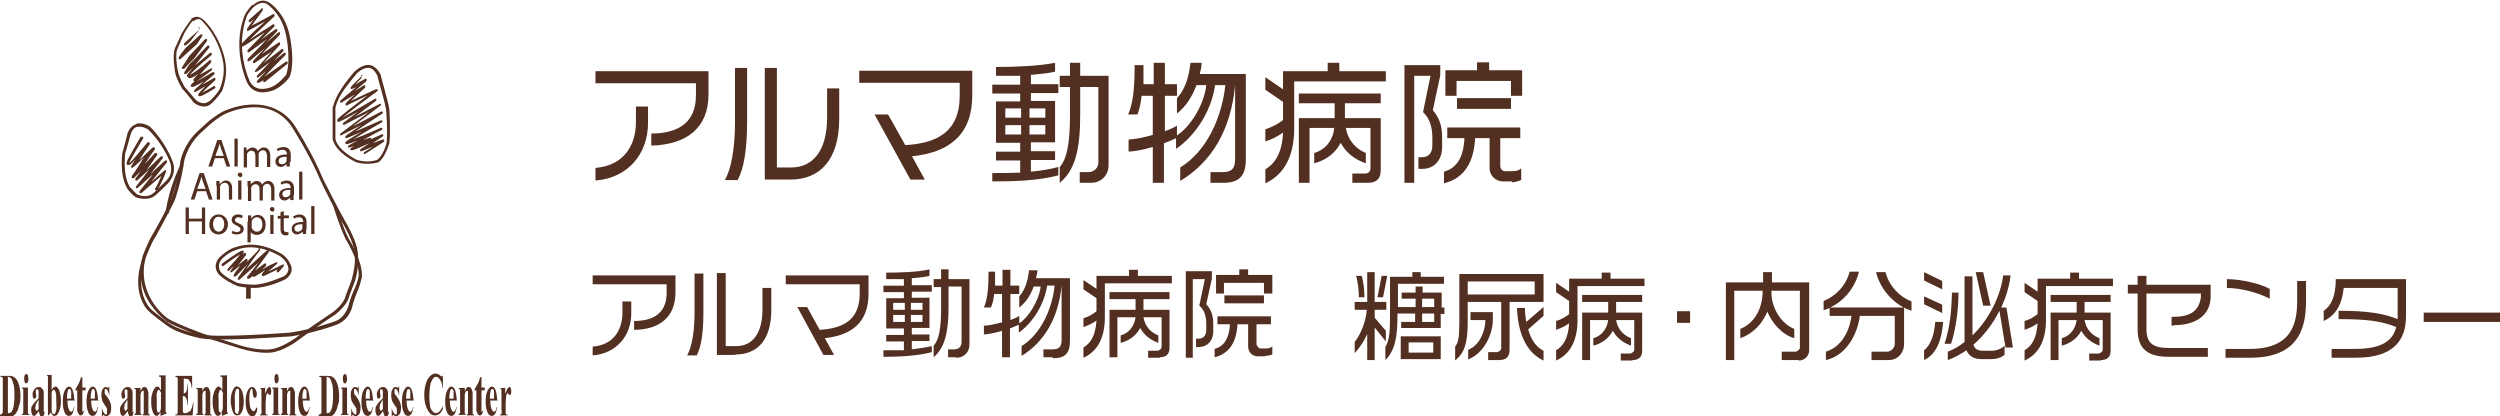 <?xml version="1.0" encoding="UTF-8"?>
<svg id="_レイヤー_2" data-name="レイヤー_2" xmlns="http://www.w3.org/2000/svg" xmlns:xlink="http://www.w3.org/1999/xlink" viewBox="0 0 53.74 8.95">
  <defs>
    <style>
      .cls-1 {
        fill: none;
      }

      .cls-2 {
        fill: #522f20;
      }
    </style>
    <symbol id="logo_mark" viewBox="0 0 11 8.95">
      <g>
        <g>
          <path class="cls-2" d="M0,8.93v-.02h.01s.02,0,.03-.01c0,0,.01-.02.02-.03,0,0,0-.04,0-.08v-.57s0-.07,0-.08c0-.01,0-.02-.01-.03,0,0-.02-.01-.03-.01h-.01v-.02h.19c.05,0,.09.01.12.04.04.03.07.09.09.16.02.07.03.15.03.24,0,.06,0,.12-.02.17s-.02.09-.04.13c-.02.03-.03.06-.05.08-.02.02-.04.04-.07.05-.01,0-.03,0-.06,0h-.19ZM.17,8.11v.68s0,.06,0,.07c0,0,0,.01,0,.02,0,0,.01,0,.02,0,.04,0,.06-.02.08-.07.03-.07.04-.17.04-.31,0-.11,0-.2-.03-.27-.01-.05-.03-.09-.05-.11-.02-.01-.04-.02-.08-.02Z"/>
          <path class="cls-2" d="M.6,8.33v.47s0,.07,0,.08.01.02.03.02v.02h-.16v-.02s.02,0,.03-.02c0,0,0-.04,0-.08v-.35s0-.07,0-.08-.01-.02-.03-.02v-.02h.13ZM.56,8.04s.03,0,.04.03c0,.02.01.04.01.07s0,.05-.01.07-.02.03-.04.03-.02,0-.03-.03-.01-.04-.01-.07,0-.05.01-.07.02-.03.03-.03Z"/>
          <path class="cls-2" d="M.83,8.84c-.04.06-.07.1-.1.1-.02,0-.03-.01-.04-.03-.01-.02-.02-.05-.02-.08,0-.05,0-.09.03-.12.02-.04.06-.08.13-.15v-.06s0-.07,0-.09,0-.02-.01-.03-.01-.01-.02-.01c-.01,0-.03,0-.03.02,0,0,0,.02,0,.03,0,0,0,.02,0,.03,0,.02.01.04.01.05,0,.02,0,.04-.01.05s-.02.02-.03.02-.02,0-.03-.02c0-.02-.01-.04-.01-.06,0-.03,0-.06.02-.09s.03-.05.05-.06c.02-.02.04-.02.07-.02.03,0,.05.01.07.04.02.02.03.05.03.08,0,.02,0,.06,0,.12v.23s0,.04,0,.05c0,0,0,.01,0,.02,0,0,0,0,0,0,0,0,.01,0,.02-.02v.02s-.01.05-.02.07-.02.02-.04.02c-.02,0-.03,0-.04-.02,0-.02-.02-.04-.02-.07ZM.83,8.79v-.2s-.04.06-.06.1c0,.02-.01.05-.01.07,0,.02,0,.04.01.05,0,.01.01.02.02.02.01,0,.02-.01.04-.04Z"/>
          <path class="cls-2" d="M1.11,8.06v.33c.02-.05.05-.08.08-.08.02,0,.04.01.06.04.02.02.03.06.04.1.01.04.02.1.02.15,0,.06,0,.12-.02.18-.01.05-.03.09-.05.12-.02.03-.05.04-.07.04-.02,0-.03,0-.04-.02-.01-.01-.02-.03-.04-.05l-.05.06h-.01v-.76s0-.06,0-.06c0-.01,0-.02,0-.03,0,0-.01,0-.02,0v-.02h.12ZM1.11,8.45v.27c0,.05,0,.09,0,.1,0,.03,0,.05.02.06,0,.02.02.02.03.02.01,0,.02,0,.03-.02s.01-.04.02-.07,0-.1,0-.2,0-.15-.02-.19c0-.02-.02-.04-.03-.04-.02,0-.04.02-.05.06Z"/>
          <path class="cls-2" d="M1.61,8.61h-.16c0,.08.01.14.03.19.02.04.03.05.05.05.01,0,.02,0,.03-.02.01-.01.02-.04.03-.08h.01c-.02.08-.03.13-.05.15-.02.03-.04.04-.07.04-.04,0-.08-.03-.1-.1-.02-.05-.03-.12-.03-.2,0-.1.01-.18.04-.24.03-.06.06-.09.09-.09.03,0,.06.02.08.07.02.05.03.12.04.22ZM1.53,8.57c0-.07,0-.12,0-.14,0-.03,0-.04-.02-.06,0,0-.01-.01-.02-.01-.01,0-.02.01-.03.03-.01.04-.02.09-.02.16v.02h.09Z"/>
          <path class="cls-2" d="M1.77,8.11v.22h.07v.06h-.07v.37s0,.06,0,.07c0,0,0,.02,0,.02,0,0,0,0,.01,0,.01,0,.03-.02.04-.06h0c-.02.1-.05.14-.08.14-.02,0-.04-.01-.05-.03-.01-.02-.02-.04-.03-.07,0-.01,0-.05,0-.12v-.32h-.04v-.02s.05-.08.07-.12c.02-.04.04-.09.05-.14h.01Z"/>
          <path class="cls-2" d="M2.12,8.61h-.16c0,.08.01.14.03.19.02.04.03.05.05.05.01,0,.02,0,.03-.02.01-.01.02-.04.03-.08h.01c-.02.08-.03.13-.05.15-.02.03-.04.04-.07.04-.04,0-.08-.03-.1-.1-.02-.05-.03-.12-.03-.2,0-.1.01-.18.04-.24.03-.06.06-.09.09-.09.03,0,.06.02.08.07.02.05.03.12.04.22ZM2.04,8.57c0-.07,0-.12,0-.14,0-.03,0-.04-.02-.06,0,0-.01-.01-.02-.01-.01,0-.02.01-.03.03-.01.04-.02.09-.02.16v.02h.09Z"/>
          <path class="cls-2" d="M2.35,8.31v.2s0,0,0,0c-.01-.06-.03-.1-.04-.12-.01-.02-.03-.03-.04-.03,0,0-.02,0-.02.02,0,.01,0,.03,0,.04,0,.01,0,.02,0,.03,0,.02.03.05.06.09s.05.08.06.11c.01.03.02.06.02.1,0,.03,0,.07-.01.1,0,.03-.02.06-.04.07s-.03.03-.05.03c-.01,0-.03,0-.06-.03,0,0-.01,0-.01,0,0,0-.01.01-.02.03h-.01v-.21s0,0,0,0c0,.06.02.1.04.13.02.03.03.04.05.04.01,0,.02,0,.02-.02s0-.03,0-.05c0-.02,0-.04,0-.05,0-.02-.02-.04-.04-.07-.03-.04-.05-.08-.06-.1-.01-.04-.02-.07-.02-.12,0-.05,0-.09.02-.12.02-.04.04-.06.07-.06.02,0,.03,0,.05.02,0,0,.01,0,.01,0s0,0,0,0,0-.01.01-.03h.01Z"/>
          <path class="cls-2" d="M2.74,8.84c-.04.06-.07.1-.1.1-.02,0-.03-.01-.04-.03-.01-.02-.02-.05-.02-.08,0-.05,0-.09.03-.12.02-.04.06-.08.13-.15v-.06s0-.07,0-.09,0-.02-.01-.03-.01-.01-.02-.01c-.01,0-.03,0-.03.02,0,0,0,.02,0,.03,0,0,0,.02,0,.03,0,.02.01.04.01.05,0,.02,0,.04-.01.05s-.02.02-.03.02-.02,0-.03-.02c0-.02-.01-.04-.01-.06,0-.03,0-.06.02-.09s.03-.05.05-.06c.02-.02.04-.02.07-.02.03,0,.05.01.07.04.02.02.03.05.03.08,0,.02,0,.06,0,.12v.23s0,.04,0,.05c0,0,0,.01,0,.02,0,0,0,0,0,0,0,0,.01,0,.02-.02v.02s-.01.05-.02.07-.02.02-.04.02c-.02,0-.03,0-.04-.02,0-.02-.02-.04-.02-.07ZM2.74,8.79v-.2s-.04.06-.06.1c0,.02-.01.05-.01.07,0,.02,0,.04.01.05,0,.01.01.02.02.02.01,0,.02-.01.04-.04Z"/>
          <path class="cls-2" d="M3.02,8.33v.08s.03-.06.04-.07c.01-.02.03-.02.05-.02.02,0,.04.01.05.03s.02.05.03.08c0,.02,0,.07,0,.14v.23s0,.07,0,.09c0,.01.01.02.03.02v.02h-.15v-.02s.02-.01.02-.03c0-.01,0-.04,0-.08v-.27s0-.08,0-.09,0-.02,0-.03,0-.01-.02-.01c-.02,0-.04.03-.05.08v.32s0,.07,0,.08c0,.01.01.02.02.02v.02h-.15v-.02s.02-.01.03-.02c0,0,0-.04,0-.08v-.34s0-.07,0-.08c0-.01-.01-.02-.03-.02v-.02h.12Z"/>
          <path class="cls-2" d="M3.56,8.06v.69s0,.07,0,.08c0,.01,0,.02,0,.03,0,0,.01.01.02.01v.02l-.13.05v-.09s-.03.06-.04.07-.03.02-.04.02c-.04,0-.07-.03-.09-.1-.02-.06-.03-.12-.03-.2,0-.06,0-.12.02-.17.01-.05.03-.09.05-.12.02-.03.04-.04.06-.04.01,0,.03,0,.04.02.01.01.02.03.04.06v-.18s0-.07,0-.08c0-.01,0-.02-.01-.03,0,0-.01,0-.03,0v-.03h.13ZM3.47,8.47c-.02-.06-.04-.09-.06-.09,0,0-.01,0-.02.01,0,.01-.01.04-.02.07s0,.08,0,.15c0,.08,0,.13,0,.17,0,.04.01.06.02.08,0,0,.01.01.02.01.02,0,.04-.03.05-.09v-.31Z"/>
          <path class="cls-2" d="M3.95,8.11v.35h0s.05-.02.06-.05.02-.09.02-.15h.01v.45h-.01s0-.09-.02-.12c0-.03-.02-.05-.03-.06-.01-.01-.03-.02-.05-.02v.24s0,.08,0,.09,0,.02.01.03c0,0,.01.01.03.01h.03s.07-.02.1-.06c.02-.04.04-.09.05-.17h.01l-.02.28h-.37v-.02h.01s.02,0,.03-.01c0,0,0-.02.01-.03,0-.01,0-.04,0-.08v-.57s0-.06,0-.07c0-.01,0-.03-.01-.03,0-.01-.02-.02-.03-.02h-.01v-.02h.36v.26h-.01c0-.06-.02-.11-.03-.13s-.03-.05-.05-.06c-.01,0-.03-.01-.07-.01h-.04Z"/>
          <path class="cls-2" d="M4.35,8.33v.08s.03-.06.04-.07c.01-.02.03-.02.05-.02.02,0,.04.01.05.03s.02.05.03.08c0,.02,0,.07,0,.14v.23s0,.07,0,.09c0,.01.01.02.03.02v.02h-.15v-.02s.02-.01.02-.03c0-.01,0-.04,0-.08v-.27s0-.08,0-.09,0-.02,0-.03,0-.01-.02-.01c-.02,0-.04.03-.05.08v.32s0,.07,0,.08c0,.01.01.02.02.02v.02h-.15v-.02s.02-.01.03-.02c0,0,0-.04,0-.08v-.34s0-.07,0-.08c0-.01-.01-.02-.03-.02v-.02h.12Z"/>
          <path class="cls-2" d="M4.88,8.06v.69s0,.07,0,.08c0,.01,0,.02,0,.03,0,0,.01.01.02.01v.02l-.13.05v-.09s-.03.06-.04.07-.03.02-.04.02c-.04,0-.07-.03-.09-.1-.02-.06-.03-.12-.03-.2,0-.06,0-.12.02-.17.01-.05.03-.09.05-.12.02-.03.04-.04.06-.04.01,0,.03,0,.04.02.01.01.02.03.04.06v-.18s0-.07,0-.08c0-.01,0-.02-.01-.03,0,0-.01,0-.03,0v-.03h.13ZM4.8,8.47c-.02-.06-.04-.09-.06-.09,0,0-.01,0-.02.01,0,.01-.01.04-.02.07s0,.08,0,.15c0,.08,0,.13,0,.17,0,.04.01.06.02.08,0,0,.01.01.02.01.02,0,.04-.03.05-.09v-.31Z"/>
          <path class="cls-2" d="M5.1,8.31s.05.01.07.04.04.06.05.11c.01.05.02.1.02.16,0,.08-.01.16-.03.21-.03.07-.06.1-.11.1s-.08-.03-.1-.09-.04-.14-.04-.22.01-.16.04-.22c.02-.06.06-.1.1-.1ZM5.1,8.36s-.02,0-.03.02-.01.05-.02.1,0,.12,0,.2c0,.05,0,.09,0,.13,0,.03,0,.05.02.07s.02.02.03.02.02,0,.02-.02c0-.01.01-.03.02-.06,0-.04,0-.12,0-.25,0-.07,0-.12,0-.15,0-.03,0-.05-.02-.06,0,0-.01-.01-.02-.01Z"/>
          <path class="cls-2" d="M5.53,8.77v.02c0,.05-.02.09-.04.12-.02.03-.04.04-.07.04-.04,0-.07-.03-.1-.09s-.04-.13-.04-.22.01-.15.03-.21c.03-.07.06-.11.11-.11.03,0,.06.02.07.05.02.03.03.07.03.1,0,.02,0,.04-.01.06,0,.01-.02.02-.03.02-.01,0-.02,0-.03-.02s-.01-.05-.02-.09c0-.03,0-.05,0-.06s-.01-.02-.02-.02c-.01,0-.02.01-.03.03-.01.03-.02.08-.02.15,0,.06,0,.11.01.16,0,.05.02.09.04.11.01.02.03.03.04.03.01,0,.02,0,.03-.02,0,0,.02-.03.03-.06Z"/>
          <path class="cls-2" d="M5.7,8.33v.14c.02-.06.04-.1.05-.12.01-.02.03-.03.04-.03.01,0,.02,0,.03.02,0,.01.01.04.01.06,0,.03,0,.05-.01.07,0,.02-.02.02-.02.02-.01,0-.02,0-.03-.02,0-.01-.01-.02-.01-.02,0,0,0,0,0,0,0,0-.01,0-.02.01,0,.01-.02.04-.02.06,0,.04-.01.09-.01.14v.17s0,.04,0,.05c0,.01,0,.02.01.03,0,0,.01,0,.03,0v.02h-.16v-.02s.02,0,.03-.02,0-.04,0-.1v-.33s0-.06,0-.06c0-.01,0-.02,0-.03,0,0-.01,0-.02-.01v-.02h.12Z"/>
          <path class="cls-2" d="M5.98,8.33v.47s0,.07,0,.08.01.02.03.02v.02h-.16v-.02s.02,0,.03-.02c0,0,0-.04,0-.08v-.35s0-.07,0-.08-.01-.02-.03-.02v-.02h.13ZM5.94,8.04s.03,0,.04.03c0,.02.01.04.01.07s0,.05-.01.07-.02.03-.04.03-.02,0-.03-.03-.01-.04-.01-.07,0-.05.01-.07.02-.03.03-.03Z"/>
          <path class="cls-2" d="M6.17,8.33v.08s.03-.06.04-.07c.01-.02.03-.02.05-.02.02,0,.04.01.05.03s.02.05.03.08c0,.02,0,.07,0,.14v.23s0,.07,0,.09c0,.01.01.02.03.02v.02h-.15v-.02s.02-.01.02-.03c0-.01,0-.04,0-.08v-.27s0-.08,0-.09,0-.02,0-.03,0-.01-.02-.01c-.02,0-.04.03-.05.08v.32s0,.07,0,.08c0,.01.01.02.02.02v.02h-.15v-.02s.02-.01.03-.02c0,0,0-.04,0-.08v-.34s0-.07,0-.08c0-.01-.01-.02-.03-.02v-.02h.12Z"/>
          <path class="cls-2" d="M6.67,8.61h-.16c0,.08.01.14.03.19.02.04.03.05.05.05.01,0,.02,0,.03-.02.01-.01.02-.04.03-.08h.01c-.02.08-.03.13-.05.15-.02.03-.04.04-.07.04-.04,0-.08-.03-.1-.1-.02-.05-.03-.12-.03-.2,0-.1.01-.18.04-.24.03-.06.06-.09.09-.09.03,0,.06.02.08.07.02.05.03.12.04.22ZM6.59,8.57c0-.07,0-.12,0-.14,0-.03,0-.04-.02-.06,0,0-.01-.01-.02-.01-.01,0-.02.01-.03.03-.01.04-.02.09-.02.16v.02h.09Z"/>
          <path class="cls-2" d="M6.85,8.93v-.02h.01s.02,0,.03-.01c0,0,.01-.02.02-.03,0,0,0-.04,0-.08v-.57s0-.07,0-.08c0-.01,0-.02-.01-.03,0,0-.02-.01-.03-.01h-.01v-.02h.19c.05,0,.09.01.12.04.04.03.07.09.09.16.02.07.03.15.03.24,0,.06,0,.12-.02.17s-.02.09-.04.13c-.02.03-.03.06-.05.08-.02.02-.04.04-.07.05-.01,0-.03,0-.06,0h-.19ZM7.02,8.11v.68s0,.06,0,.07c0,0,0,.01,0,.02,0,0,.01,0,.02,0,.04,0,.06-.02.08-.07.03-.07.04-.17.04-.31,0-.11,0-.2-.03-.27-.01-.05-.03-.09-.05-.11-.02-.01-.04-.02-.08-.02Z"/>
          <path class="cls-2" d="M7.46,8.33v.47s0,.07,0,.08.01.02.03.02v.02h-.16v-.02s.02,0,.03-.02c0,0,0-.04,0-.08v-.35s0-.07,0-.08-.01-.02-.03-.02v-.02h.13ZM7.41,8.04s.03,0,.04.03c0,.02.01.04.01.07s0,.05-.01.07-.02.03-.04.03-.02,0-.03-.03-.01-.04-.01-.07,0-.05.01-.07.02-.03.03-.03Z"/>
          <path class="cls-2" d="M7.71,8.31v.2s0,0,0,0c-.01-.06-.03-.1-.04-.12-.01-.02-.03-.03-.04-.03,0,0-.02,0-.02.02,0,.01,0,.03,0,.04,0,.01,0,.02,0,.03,0,.02.03.05.06.09s.05.08.06.11c.01.03.02.06.02.1,0,.03,0,.07-.01.1,0,.03-.02.06-.04.07s-.03.03-.05.03c-.01,0-.03,0-.06-.03,0,0-.01,0-.01,0,0,0-.01.01-.02.03h-.01v-.21s0,0,0,0c0,.06.02.1.04.13.02.03.03.04.05.04.01,0,.02,0,.02-.02s0-.03,0-.05c0-.02,0-.04,0-.05,0-.02-.02-.04-.04-.07-.03-.04-.05-.08-.06-.1-.01-.04-.02-.07-.02-.12,0-.05,0-.09.02-.12.02-.04.04-.06.07-.06.02,0,.03,0,.05.02,0,0,.01,0,.01,0s0,0,0,0,0-.01.01-.03h.01Z"/>
          <path class="cls-2" d="M8.03,8.61h-.16c0,.08.01.14.03.19.02.04.03.05.05.05.01,0,.02,0,.03-.02.01-.01.02-.04.03-.08h.01c-.02.08-.03.13-.05.15-.02.03-.04.04-.07.04-.04,0-.08-.03-.1-.1-.02-.05-.03-.12-.03-.2,0-.1.01-.18.04-.24.03-.06.06-.09.09-.09.03,0,.06.02.08.07.02.05.03.12.04.22ZM7.95,8.57c0-.07,0-.12,0-.14,0-.03,0-.04-.02-.06,0,0-.01-.01-.02-.01-.01,0-.02.01-.03.03-.01.04-.02.09-.02.16v.02h.09Z"/>
          <path class="cls-2" d="M8.23,8.84c-.04.06-.07.1-.1.1-.02,0-.03-.01-.04-.03-.01-.02-.02-.05-.02-.08,0-.05,0-.09.03-.12.02-.04.06-.08.13-.15v-.06s0-.07,0-.09,0-.02-.01-.03-.01-.01-.02-.01c-.01,0-.03,0-.03.02,0,0,0,.02,0,.03,0,0,0,.02,0,.03,0,.02.01.04.01.05,0,.02,0,.04-.01.05s-.02.02-.03.02-.02,0-.03-.02c0-.02-.01-.04-.01-.06,0-.03,0-.06.02-.09s.03-.05.05-.06c.02-.02.04-.02.07-.02.03,0,.05.01.07.04.02.02.03.05.03.08,0,.02,0,.06,0,.12v.23s0,.04,0,.05c0,0,0,.01,0,.02,0,0,0,0,0,0,0,0,.01,0,.02-.02v.02s-.01.05-.02.07-.02.02-.04.02c-.02,0-.03,0-.04-.02,0-.02-.02-.04-.02-.07ZM8.23,8.79v-.2s-.04.06-.06.1c0,.02-.01.05-.01.07,0,.02,0,.04.01.05,0,.01.01.02.02.02.01,0,.02-.01.04-.04Z"/>
          <path class="cls-2" d="M8.58,8.31v.2s0,0,0,0c-.01-.06-.03-.1-.04-.12-.01-.02-.03-.03-.04-.03,0,0-.02,0-.02.02,0,.01,0,.03,0,.04,0,.01,0,.02,0,.03,0,.02.03.05.06.09s.05.08.06.11c.01.03.02.06.02.1,0,.03,0,.07-.01.1,0,.03-.02.06-.04.07s-.03.03-.05.03c-.01,0-.03,0-.06-.03,0,0-.01,0-.01,0,0,0-.01.01-.02.03h-.01v-.21s0,0,0,0c0,.06.02.1.04.13.02.03.03.04.05.04.01,0,.02,0,.02-.02s0-.03,0-.05c0-.02,0-.04,0-.05,0-.02-.02-.04-.04-.07-.03-.04-.05-.08-.06-.1-.01-.04-.02-.07-.02-.12,0-.05,0-.09.02-.12.02-.04.04-.06.07-.06.02,0,.03,0,.05.02,0,0,.01,0,.01,0s0,0,0,0,0-.01.01-.03h.01Z"/>
          <path class="cls-2" d="M8.9,8.61h-.16c0,.08.01.14.03.19.02.04.03.05.05.05.01,0,.02,0,.03-.02.01-.01.02-.04.03-.08h.01c-.02.08-.03.13-.05.15-.02.03-.04.04-.07.04-.04,0-.08-.03-.1-.1-.02-.05-.03-.12-.03-.2,0-.1.01-.18.04-.24.03-.06.06-.09.09-.09.03,0,.06.02.08.07.02.05.03.12.04.22ZM8.82,8.57c0-.07,0-.12,0-.14,0-.03,0-.04-.02-.06,0,0-.01-.01-.02-.01-.01,0-.02.01-.03.03-.01.04-.02.09-.02.16v.02h.09Z"/>
          <path class="cls-2" d="M9.52,8.04v.3h-.01c0-.08-.03-.14-.05-.18-.03-.04-.05-.06-.09-.06-.03,0-.05.02-.07.05s-.04.07-.05.12c-.01.06-.02.14-.02.21s0,.15.01.21c0,.06.02.11.05.14.02.03.05.05.08.05.03,0,.05-.01.08-.04.02-.02.05-.06.07-.12v.07c-.02.05-.05.09-.08.11-.03.02-.06.03-.09.03-.05,0-.09-.02-.12-.06s-.06-.09-.08-.16c-.02-.07-.03-.14-.03-.22,0-.08.01-.16.03-.23.02-.07.05-.13.09-.17.04-.04.08-.06.12-.06.03,0,.06.01.1.04.02.02.03.02.04.02,0,0,.01,0,.02-.02,0,0,0-.03,0-.05h.01Z"/>
          <path class="cls-2" d="M9.83,8.61h-.16c0,.08.01.14.03.19.02.04.03.05.05.05.01,0,.02,0,.03-.02.01-.01.02-.04.03-.08h.01c-.02.08-.03.13-.05.15-.02.03-.04.04-.07.04-.04,0-.08-.03-.1-.1-.02-.05-.03-.12-.03-.2,0-.1.01-.18.04-.24.03-.06.06-.09.09-.09.03,0,.06.02.08.07.02.05.03.12.04.22ZM9.75,8.57c0-.07,0-.12,0-.14,0-.03,0-.04-.02-.06,0,0-.01-.01-.02-.01-.01,0-.02.01-.03.03-.01.04-.02.09-.02.16v.02h.09Z"/>
          <path class="cls-2" d="M9.99,8.33v.08s.03-.06.04-.07c.01-.02.03-.02.05-.02.02,0,.04.01.05.03s.02.05.03.08c0,.02,0,.07,0,.14v.23s0,.07,0,.09c0,.01.01.02.03.02v.02h-.15v-.02s.02-.01.02-.03c0-.01,0-.04,0-.08v-.27s0-.08,0-.09,0-.02,0-.03,0-.01-.02-.01c-.02,0-.04.03-.05.08v.32s0,.07,0,.08c0,.01.01.02.02.02v.02h-.15v-.02s.02-.01.03-.02c0,0,0-.04,0-.08v-.34s0-.07,0-.08c0-.01-.01-.02-.03-.02v-.02h.12Z"/>
          <path class="cls-2" d="M10.35,8.11v.22h.07v.06h-.07v.37s0,.06,0,.07c0,0,0,.02,0,.02,0,0,0,0,.01,0,.01,0,.03-.02.04-.06h0c-.02.1-.05.14-.08.14-.02,0-.04-.01-.05-.03-.01-.02-.02-.04-.03-.07,0-.01,0-.05,0-.12v-.32h-.04v-.02s.05-.08.07-.12c.02-.04.04-.09.05-.14h.01Z"/>
          <path class="cls-2" d="M10.7,8.61h-.16c0,.08.01.14.03.19.02.04.03.05.05.05.01,0,.02,0,.03-.02.01-.01.02-.04.03-.08h.01c-.02.08-.03.13-.05.15-.02.03-.04.04-.07.04-.04,0-.08-.03-.1-.1-.02-.05-.03-.12-.03-.2,0-.1.01-.18.04-.24.03-.06.06-.09.09-.09.03,0,.06.02.08.07.02.05.03.12.04.22ZM10.62,8.57c0-.07,0-.12,0-.14,0-.03,0-.04-.02-.06,0,0-.01-.01-.02-.01-.01,0-.02.01-.03.03-.01.04-.02.09-.02.16v.02h.09Z"/>
          <path class="cls-2" d="M10.86,8.33v.14c.02-.06.04-.1.05-.12.01-.02.03-.03.04-.03.01,0,.02,0,.03.02,0,.01.01.04.01.06,0,.03,0,.05-.01.07,0,.02-.02.02-.02.02-.01,0-.02,0-.03-.02,0-.01-.01-.02-.01-.02,0,0,0,0,0,0,0,0-.01,0-.02.01,0,.01-.02.04-.02.06,0,.04-.01.09-.01.14v.17s0,.04,0,.05c0,.01,0,.02.01.03,0,0,.01,0,.03,0v.02h-.16v-.02s.02,0,.03-.02,0-.04,0-.1v-.33s0-.06,0-.06c0-.01,0-.02,0-.03,0,0-.01,0-.02-.01v-.02h.12Z"/>
        </g>
        <g>
          <path class="cls-2" d="M2.93,2.67c-.08.02-.15.09-.19.2h0s0,0,0,0c0,0-.07.29-.11.42h0s0,0,0,0c0,.02-.07.47.11.77h0s0,0,0,0c.01.02.12.15.18.18h0s0,0,0,0c0,0,.25.1.42-.04.03-.03.28-.25.32-.32,0-.01.08-.1.08-.25,0-.06-.01-.13-.05-.21h0s-.15-.39-.47-.7h0s0,0,0,0c0,0-.15-.1-.29-.06ZM2.95,2.73c.11-.03.22.05.23.05.31.29.46.67.46.67h0s0,0,0,0c.03.07.04.13.04.18,0,.13-.06.2-.07.21h0s0,0,0,0c-.02.04-.21.21-.31.31-.14.12-.33.04-.35.03-.03-.02-.11-.11-.16-.16-.09-.15-.11-.36-.11-.51,0-.12.01-.2.01-.21.04-.12.11-.39.12-.42.03-.09.08-.14.15-.16Z"/>
          <path class="cls-2" d="M3.03,2.93s-.28.47-.3.54c0,.01-.02.05,0,.07.03.02.07,0,.1-.03,0,0,.04-.04.08-.08-.07.1-.09.14-.09.15,0,0,0,.01,0,.02.02.02.03.01.11-.06l.15-.14s.02-.02.02-.02c-.03.04-.06.09-.06.09l-.14.22-.05.07s-.02.03-.02.05c0,0,0,.01.01.02.01,0,.03,0,.04,0,0,0,.07-.08.15-.16-.05.07-.12.17-.12.17,0,0,0,.01,0,.02,0,0,0,.02,0,.02.01,0,.03,0,.04,0,0,0,.13-.12.26-.24-.13.17-.26.34-.28.36,0,0-.01.02-.01.02,0,.01,0,.02,0,.02.01.01.02.01.04,0,0,0,0,0,0,0,0,0,0,0,0,0,0,0,.01-.01.02-.02l.07-.06.21-.19s.01-.01.02-.01c-.14.17-.28.35-.28.35,0,0,0,.01,0,.02,0,0,0,.01,0,.02.01,0,.03.01.04,0,0,0,.31-.27.43-.37-.06.13-.11.25-.13.26h0s-.02.03,0,.04c0,.01.03.02.04,0,.04-.03.15-.28.19-.39,0-.01,0-.03,0-.03-.01,0-.02,0-.03,0,0,0-.15.13-.29.25.15-.19.34-.42.34-.42,0,0,0-.01,0-.02,0,0,0-.01,0-.02-.01,0-.03,0-.04,0-.1.09-.22.2-.32.3.13-.17.26-.34.27-.35,0,0,0-.01,0-.02,0,0,0-.02,0-.02-.01,0-.03,0-.04,0,0,0-.16.15-.31.3.11-.16.23-.33.23-.33,0,0,0-.01,0-.02,0,0,0-.02-.01-.02-.01,0-.03,0-.04,0-.05.06-.14.15-.22.24.07-.11.15-.23.22-.32,0,0,0,0,0-.02,0,0,0-.02-.01-.02-.01,0-.03,0-.04,0-.08.08-.2.19-.29.28.07-.11.16-.25.23-.35,0,0,0-.01,0-.02,0,0,0-.02-.01-.02-.01,0-.03,0-.04,0-.13.16-.34.41-.37.43,0,0-.01,0-.02.01.02-.06.22-.4.3-.53,0,0,0,0,0-.01,0,0,0-.02-.01-.02-.01,0-.03,0-.04,0Z"/>
        </g>
        <g>
          <path class="cls-2" d="M4.12.41c-.07.07-.2.29-.21.3h0s-.15.33-.15.33h0c-.06.16,0,.47,0,.49h0c.02.16.16.38.16.38h0s0,0,0,0c.05.05.24.28.24.29h0s0,0,0,0c.07.06.15.09.23.09.11,0,.17-.08.18-.09.11-.1.19-.23.2-.24h0s0,0,0,0c.07-.17.09-.33.09-.44,0-.13-.02-.21-.02-.22-.12-.55-.43-.84-.44-.85h0c-.05-.05-.1-.08-.16-.09-.08,0-.14.05-.14.05ZM4.17.45s.04-.04.09-.04c.04,0,.08.02.11.07h0s0,0,0,0c0,0,.31.29.42.82h0s0,0,0,0c0,0,.02.08.02.2,0,.11-.02.26-.09.42-.01.02-.09.14-.19.23h0s0,0,0,0c0,0-.06.06-.14.07-.06,0-.12-.02-.18-.07-.02-.02-.19-.23-.24-.28-.01-.02-.13-.22-.15-.36h0s0,0,0,0c0,0-.03-.14-.03-.28,0-.06,0-.12.02-.17,0,0,.14-.32.14-.32,0-.01.13-.23.19-.29Z"/>
          <path class="cls-2" d="M4.3.62l-.34.31s-.01.03,0,.04c.01.01.03.01.04,0,0,0,.07-.06.12-.11-.02.02-.05.06-.05.06-.19.25-.23.3-.23.33,0,0,0,.01,0,.02,0,0,.02.01.04,0,.02-.02.21-.19.35-.32-.13.2-.32.5-.32.5,0,0,0,0,0,.01,0,0,0,.02.01.02.01,0,.03,0,.04,0,0,0,.11-.12.21-.23-.18.24-.21.3-.21.32,0,0,0,.01,0,.02,0,0,.02.01.04,0,.02-.01.08-.07.16-.15-.06.07-.14.17-.14.17,0,0,0,.01,0,.02,0,0,0,.01,0,.02,0,0,.01,0,.02,0,0,0,0,.01,0,.01,0,0,.02.03.05.02.05-.01.12-.05.18-.1-.05.05-.11.12-.11.12,0,0,0,.01,0,.02,0,0,0,.01,0,.02,0,0,.02.01.03,0-.07.06-.09.08-.09.1,0,0,0,0,0,.01,0,0,.01.02.04.02.04-.01.14-.06.24-.12-.17.15-.21.19-.21.21,0,0,0,0,0,.01,0,0,.02.02.04,0,.03-.01.12-.07.21-.12-.13.13-.16.17-.16.19,0,0,0,0,0,.01,0,0,.02.02.03.02.07,0,.32-.17.33-.17.01,0,.02-.03,0-.04,0-.01-.03-.02-.04,0-.05.03-.15.09-.23.13.06-.07.17-.17.28-.27,0,0,0-.01,0-.02,0,0,0-.01,0-.02,0-.01-.02-.01-.04,0,0,0-.13.08-.24.14.05-.05.11-.1.15-.13.1-.09.1-.09.11-.09,0,0,0-.01,0-.02,0,0,0-.01,0-.02-.02-.02-.03,0-.06,0l-.06.04c-.07.04-.17.1-.26.15.09-.07.21-.15.32-.24,0,0,.01-.01.01-.02,0,0,0,0,0-.01,0-.01-.02-.02-.04,0,0,0-.12.07-.23.13.11-.12.25-.27.25-.27,0,0,0-.01,0-.02s0-.01,0-.02c-.01-.01-.03-.01-.04,0,0,0-.27.24-.42.31.05-.06.16-.16.28-.27.09-.07.19-.16.19-.16,0,0,0-.01,0-.02,0,0,0-.01,0-.02,0-.01-.03-.01-.04,0,0,0-.08.07-.18.15-.06.05-.07.06-.14.12.14-.18.31-.39.31-.39,0,0,0-.01,0-.02,0,0,0-.02,0-.02-.01,0-.03,0-.04,0-.11.12-.26.27-.37.39.11-.15.26-.35.36-.49,0,0,0-.01,0-.02,0,0,0-.02,0-.02-.01,0-.03,0-.04,0,0,0-.18.19-.34.36.13-.2.28-.43.28-.43,0,0,0,0,0-.01,0,0,0-.02,0-.02-.01,0-.03,0-.04,0-.1.09-.23.21-.33.3.09-.13.22-.29.31-.41,0,0,0-.01,0-.02,0,0,0-.01,0-.02-.01,0-.03,0-.04,0Z"/>
        </g>
        <g>
          <path class="cls-2" d="M5.43.1c-.11.1-.18.24-.18.25,0,0,0,0,0,0-.27.72.06,1.43.07,1.44.17.32.55.15.56.15,0,0,0,0,0,0,.19-.08.34-.27.34-.28,0,0,0,0,0,0,.1-.2.07-.65-.01-.97-.09-.34-.28-.53-.4-.62-.12-.09-.25-.07-.37.04ZM5.47.14c.07-.06.18-.12.29-.04.1.08.29.26.37.58.05.18.07.4.07.59,0,.14-.02.26-.05.34-.02.02-.15.19-.31.26,0,0,0,0,0,0-.01,0-.33.15-.47-.12,0,0-.17-.35-.17-.81,0-.18.03-.38.1-.58,0-.02.08-.14.17-.23Z"/>
          <path class="cls-2" d="M5.62.19l-.27.24s-.01.03,0,.04c.01.01.03.01.04,0,0,0,.04-.04.07-.06-.08.1-.15.21-.15.21,0,0,0,.01,0,.02,0,0,0,.01,0,.02,0,0,.02.01.03,0,0,0,.2-.11.36-.2-.05.05-.12.11-.18.16-.3.28-.34.33-.34.35,0,0,0,0,0,.01,0,.01.02.02.03.02.03,0,.12-.07.46-.29,0,0,.01,0,.02-.01-.12.12-.27.28-.37.38,0,0,0,.01,0,.02,0,0,0,.01,0,.02,0,.01.03.01.04,0,.11-.08.26-.19.38-.28-.04.04-.08.08-.12.13l-.2.2-.07.07s-.03.03-.03.05c0,0,0,.01,0,.02,0,.01.02.01.04,0,.02,0,.17-.14.34-.28-.13.14-.26.28-.26.28,0,0,0,.01,0,.02,0,0,0,.01,0,.02,0,.01.03.01.04,0,0,0,.19-.13.36-.24-.05.05-.1.11-.1.11-.21.24-.26.29-.26.31,0,0,0,0,0,.01,0,.01.02.01.04,0,.02,0,.15-.11.29-.21,0,0-.2.21-.2.21l-.06.06s-.01.01-.02.02c0,0,0,0,0,0,0,0,0,0,0,0,0,0-.01.02-.01.02,0,0,0,.01,0,.02.01.01.03.01.04,0,0,0,.07-.06.17-.14-.17.18-.21.22-.21.24,0,0,0,0,0,.01,0,0,.02.02.04.01.01,0,.06-.03.11-.06,0,0-.01,0-.01,0,0,0,0,.01,0,.02,0,0,0,.01,0,.02,0,.01.03.01.04,0l.48-.39s.01-.03,0-.04c0-.01-.03-.01-.04,0-.14.1-.33.23-.46.32.12-.13.32-.33.46-.47,0,0,0-.01,0-.02,0,0,0-.01,0-.02,0-.01-.03-.01-.04,0-.03.03-.12.09-.21.17.07-.08.15-.15.2-.21,0,0,0-.01,0-.02s0-.01,0-.02c0-.01-.03-.01-.04,0-.12.09-.27.21-.39.3.11-.12.25-.28.36-.4,0,0,0-.01,0-.02,0,0,0-.01,0-.02,0-.01-.02-.01-.04,0,0,0-.19.13-.35.24.16-.18.39-.42.39-.42,0,0,0-.01,0-.02s0-.01,0-.02c-.01-.01-.03-.01-.04,0-.08.07-.18.15-.27.23.16-.16.24-.25.25-.26,0,0,0-.01,0-.02,0,0,0-.02,0-.02-.02-.02-.02-.02-.34.22.13-.13.26-.27.28-.28,0,0,0-.01,0-.02s0-.01,0-.02c-.02-.02-.03-.01-.1.04l-.16.1c-.08.05-.19.13-.28.19.14-.14.38-.36.54-.51,0,0,0-.01,0-.02,0,0,0-.01,0-.02,0-.01-.02-.01-.04,0,0,0-.3.17-.45.24.09-.12.24-.33.24-.33,0,0,0-.01,0-.02,0,0,0-.01,0-.02-.01,0-.03,0-.04,0Z"/>
        </g>
        <g>
          <path class="cls-2" d="M7.61,1.55h0s0,0,0,0c0,0-.2.23-.31.42-.12.19-.14.34-.15.34,0,0,0,0,0,0v.68s0,0,0,0c.07.3.49.49.51.5,0,0,0,0,0,0,.27.07.46,0,.47,0,0,0,0,0,0,0,.15-.09.23-.4.24-.41,0,0,0,0,0,0,.03-.27,0-.71,0-.73,0,0,0,0,0,0-.03-.19-.19-.72-.19-.75,0,0,0,0,0,0-.06-.11-.13-.18-.22-.2-.1-.02-.22.03-.34.14ZM7.65,1.59s0,0,0,0c0,0,0,0,0,0ZM7.66,1.59c.1-.1.2-.14.28-.13.07.01.12.07.17.16,0,.03.16.55.19.74,0,.02.02.23.02.45,0,.09,0,.18-.01.26,0,.02-.08.29-.21.37-.02,0-.18.07-.42,0-.03-.01-.41-.2-.47-.45,0,0,0-.66,0-.67,0-.01.03-.15.14-.32.11-.18.31-.4.31-.41,0,0,0,0,0,0Z"/>
          <path class="cls-2" d="M7.81,1.6c-.27.26-.27.27-.27.28,0,.01,0,.02,0,.03.01.01.02.01.12-.04-.17.14-.34.29-.34.29,0,0-.01.01-.01.02,0,0,0,.01,0,.02,0,.01.02.01.04,0,0,0,.14-.09.28-.17-.02.02-.13.12-.13.12-.05.05-.07.07-.07.09,0,0,0,.01,0,.02,0,0,.02.02.04,0,.03-.02.25-.12.43-.21-.25.19-.61.46-.65.52,0,0,0,.01,0,.02,0,0,0,.02,0,.02.02.02.03.03.45-.21-.16.12-.32.24-.32.24,0,0-.01.01-.01.02,0,0,0,.01,0,.01,0,.01.02.02.04.01,0,0,.28-.15.52-.27-.25.19-.61.46-.61.46,0,0-.01.01-.01.02,0,0,0,.01,0,.01,0,.01.02.02.04,0,0,0,.22-.11.43-.22-.31.21-.36.24-.36.26,0,0,0,0,0,.01,0,.01.02.02.03.02.02,0,.16-.07.33-.14-.31.18-.36.22-.36.24,0,0,0,0,0,.01,0,0,.01.02.04.02.04-.01.13-.04.23-.08-.08.04-.2.11-.2.11,0,0-.01.01-.01.02,0,0,0,0,0,.01,0,.01.02.02.03.01,0,0,.06-.02.1-.03-.07.04-.08.05-.08.06,0,0,0,0,0,.01,0,0,0,.02.04.02.03,0,.21-.08.37-.15-.04.03-.12.08-.12.08l-.05.03s-.03.02-.03.04c0,0,0,0,0,.01,0,.01.02.02.03.01l.06-.02s.11-.05.19-.08c-.06.04-.13.08-.19.12,0,0-.01.01-.01.02,0,0,0,.01,0,.01,0,.01.03.02.04,0,.25-.16.38-.24.4-.26,0-.01,0-.02,0-.03-.01-.02-.02-.02-.25.07.07-.05.16-.11.22-.15,0,0,.01-.01.01-.02,0,0,0,0,0-.01,0-.01-.02-.02-.04-.01-.06.03-.14.06-.22.1,0,0,0,0,0,0,0,0,0,0,0-.01,0-.01-.02-.02-.03-.02,0,0-.08.03-.15.05.2-.11.41-.22.41-.22,0,0,.01-.01.01-.02,0,0,0,0,0-.01,0-.01-.02-.02-.04-.01,0,0-.35.16-.58.24.16-.1.43-.26.61-.36,0,0,.01-.01.01-.02,0,0,0,0,0-.01,0-.01-.02-.02-.04-.01-.17.07-.38.17-.55.24.17-.11.41-.27.59-.39,0,0,.01-.01.01-.02,0,0,0,0,0-.01,0-.01-.02-.02-.04-.01,0,0-.34.18-.61.32.25-.19.6-.45.6-.45,0,0,.01-.01.01-.02,0,0,0-.01,0-.01,0-.01-.02-.02-.04,0,0,0-.28.14-.52.27.21-.16.45-.34.45-.34,0,0,.01-.01.01-.02,0,0,0-.01,0-.02,0-.01-.02-.02-.04,0-.21.12-.51.3-.69.4.17-.14.52-.4.75-.57,0,0,.01-.01.01-.02,0,0,0,0,0-.01,0-.01-.02-.02-.04-.01-.02,0-.34.16-.54.25.09-.09.22-.2.31-.29,0,0,0-.01,0-.02,0,0,0-.01,0-.02,0-.01-.02-.01-.04,0,0,0-.1.07-.19.12.13-.11.26-.22.26-.22,0,0,0-.01,0-.02,0,0,0-.01,0-.02,0-.01-.02-.02-.04,0-.06.03-.14.08-.21.12.05-.05.1-.1.14-.14,0,0,0-.01,0-.02s0-.01,0-.02c-.01-.01-.03-.01-.04,0Z"/>
        </g>
        <g>
          <path class="cls-1" d="M3.92,3.57s-.23.45-.32,1.01"/>
          <g>
            <path class="cls-2" d="M5.36,2.25c-.3.02-.52.13-.53.13,0,0,0,0,0,0-.14.06-.35.23-.36.24-.09.08-.23.21-.23.21-.3.29-.35.6-.36.62-.06.48-.2.83-.2.84-.09.2-.39.74-.4.75-.09.14-.22.47-.22.49,0,0,0,0,0,0-.03.11-.04.21-.04.31,0,.31.11.56.23.72.16.23.34.35.35.36,0,0,0,0,0,0,.23.13.72.31.74.31.28.09.81.26.82.26.4.12.64.09.65.09.27-.02.58-.25.59-.26.11-.09.8-.56.81-.56,0,0,0,0,0,0,.21-.17.27-.31.27-.31.05-.16.15-.4.15-.41,0,0,0,0,0,0,.06-.19.07-.35.07-.47,0-.16-.03-.25-.03-.26-.05-.2-.22-.51-.23-.52-.13-.22-.48-.91-.49-.93-.24-.59-.64-1.2-.65-1.21,0,0,0,0,0,0-.22-.29-.55-.43-.95-.4ZM3.35,5.08s0,0,0,0c.01-.02.3-.55.4-.76,0,0,0,0,0,0,0,0,.14-.36.21-.86,0,0,.05-.3.33-.58,0,0,.14-.13.23-.21,0,0,.21-.18.34-.23,0,0,0,0,0,0,0,0,.23-.11.51-.13.38-.03.67.1.88.38.02.03.4.62.64,1.19,0,0,0,0,0,0,.01.03.35.72.49.94,0,0,.18.31.22.5,0,0,0,0,0,0,0,0,.03.09.03.24,0,.12-.02.27-.07.45,0,.02-.1.25-.15.41,0,0-.05.13-.24.28-.04.03-.7.47-.81.56,0,0-.31.23-.56.25,0,0-.25.03-.62-.08,0,0-.54-.17-.82-.26,0,0-.5-.18-.73-.31-.01,0-.18-.12-.33-.34-.14-.21-.21-.43-.21-.67,0-.1.01-.2.04-.3.01-.03.13-.35.22-.47Z"/>
            <path class="cls-2" d="M7.18,4.37s-.02.02-.02.03c0,0,0,0,0,.01,0,.02.16.51.27.73,0,0,0,0,0,0,0,0,.28.45.28.75,0,.01,0,.03,0,.04,0,.02-.05.22-.1.3,0,0,0,0,0,0,0,0-.08.18-.11.31,0,0-.05.26-.28.36,0,0-.45.17-.98.25-.04,0-1.54.12-1.94.04,0,0-.48-.08-.72-.28,0,0,0,0,0,0-.12-.09-.32-.24-.35-.28,0,0,0,0,0,0-.01-.01-.34-.35-.12-1.01,0-.02,0-.04-.02-.04-.02,0-.04,0-.04.02-.06.17-.08.33-.08.46,0,.4.2.61.22.62.05.06.33.27.36.29,0,0,0,0,0,0,.26.21.73.29.75.3.41.08,1.9-.04,1.96-.04,0,0,0,0,0,0,.55-.08,1-.26,1-.26.27-.12.32-.4.32-.41.03-.12.1-.29.1-.29.05-.1.1-.31.1-.32,0,0,0,0,0,0,0-.01,0-.03,0-.04,0-.32-.27-.76-.29-.79-.11-.21-.27-.71-.27-.71,0-.02-.03-.03-.04-.02Z"/>
            <path class="cls-2" d="M3.88,3.54s-.24.46-.32,1.02c0,.02.01.04.03.04.02,0,.04-.01.04-.03.08-.54.31-.99.31-1,0-.02,0-.04-.02-.05-.02,0-.04,0-.05.02Z"/>
          </g>
        </g>
        <g>
          <g>
            <path class="cls-2" d="M4.62,3.4l-.06.18h-.08l.19-.57h.09l.19.57h-.08l-.06-.18h-.2ZM4.81,3.35l-.06-.16s-.02-.07-.03-.1h0s-.02.07-.03.1l-.06.16h.17Z"/>
            <path class="cls-2" d="M5.04,2.98h.07v.6h-.07v-.6Z"/>
            <path class="cls-2" d="M5.24,3.28s0-.08,0-.11h.06v.07h0s.06-.07.13-.07c.05,0,.1.03.11.08h0s.03-.04.05-.05c.02-.02.05-.03.09-.03.05,0,.13.04.13.18v.24h-.07v-.23c0-.08-.03-.13-.09-.13-.04,0-.08.03-.09.07,0,.01,0,.02,0,.04v.25h-.07v-.24c0-.07-.03-.11-.09-.11-.05,0-.08.04-.09.07,0,.01,0,.02,0,.04v.25h-.07v-.3Z"/>
            <path class="cls-2" d="M6.23,3.48s0,.07,0,.1h-.07v-.05h0s-.07.06-.12.06c-.08,0-.12-.06-.12-.12,0-.1.09-.15.25-.15h0s0-.1-.09-.1c-.04,0-.08.01-.11.03l-.02-.05s.08-.04.14-.04c.13,0,.16.09.16.17v.15ZM6.16,3.37c-.08,0-.17.01-.17.09,0,.05.03.07.07.07.05,0,.09-.03.1-.07,0,0,0-.02,0-.02v-.07Z"/>
          </g>
          <g>
            <path class="cls-2" d="M4.24,4.11l-.06.18h-.08l.19-.57h.09l.19.57h-.08l-.06-.18h-.2ZM4.42,4.06l-.06-.16s-.02-.07-.03-.1h0s-.02.07-.03.1l-.06.16h.17Z"/>
            <path class="cls-2" d="M4.65,4s0-.08,0-.11h.07v.07h0s.07-.08.13-.08c.06,0,.14.03.14.17v.24h-.07v-.24c0-.07-.02-.12-.09-.12-.05,0-.09.03-.1.08,0,0,0,.02,0,.03v.25h-.07v-.3Z"/>
            <path class="cls-2" d="M5.16,3.81s-.05-.02-.05-.05.02-.05.05-.05.05.02.05.05-.02.05-.05.05h0ZM5.12,4.29v-.41h.07v.41h-.07Z"/>
            <path class="cls-2" d="M5.32,4s0-.08,0-.11h.07v.07h0s.06-.07.13-.07c.05,0,.1.03.11.08h0s.03-.04.05-.05c.02-.02.05-.03.09-.03.05,0,.13.04.13.18v.24h-.07v-.23c0-.08-.03-.13-.09-.13-.04,0-.07.03-.09.07,0,.01,0,.02,0,.04v.25h-.07v-.24c0-.07-.03-.11-.09-.11-.05,0-.08.04-.09.07,0,.01,0,.02,0,.04v.25h-.07v-.3Z"/>
            <path class="cls-2" d="M6.31,4.2s0,.07,0,.1h-.07v-.05h0s-.07.06-.12.06c-.08,0-.12-.06-.12-.12,0-.1.09-.15.25-.15h0s0-.1-.09-.1c-.04,0-.08.01-.11.03l-.02-.05s.08-.04.13-.04c.13,0,.16.09.16.17v.15ZM6.24,4.08c-.08,0-.17.01-.17.09,0,.05.03.07.07.07.05,0,.09-.03.1-.07,0,0,0-.02,0-.02v-.07Z"/>
            <path class="cls-2" d="M6.43,3.69h.07v.6h-.07v-.6Z"/>
          </g>
          <g>
            <path class="cls-2" d="M4.06,4.46v.24h.28v-.24h.07v.57h-.07v-.27h-.28v.27h-.07v-.57h.07Z"/>
            <path class="cls-2" d="M4.7,5.04c-.11,0-.2-.08-.2-.21,0-.14.09-.22.2-.22s.2.09.2.21c0,.15-.11.22-.2.22h0ZM4.7,4.98c.07,0,.12-.07.12-.16,0-.07-.03-.16-.12-.16s-.12.08-.12.16c0,.09.05.16.12.16h0Z"/>
            <path class="cls-2" d="M4.99,4.96s.06.03.1.03c.05,0,.08-.03.08-.06s-.02-.05-.08-.08c-.07-.03-.11-.07-.11-.12,0-.07.05-.12.14-.12.04,0,.08.01.1.03l-.02.05s-.05-.02-.08-.02c-.04,0-.07.03-.07.06,0,.03.02.05.08.07.07.03.11.06.11.12,0,.07-.06.12-.15.12-.04,0-.09-.01-.11-.03l.02-.06Z"/>
            <path class="cls-2" d="M5.33,4.76c0-.05,0-.09,0-.13h.07v.07h0c.03-.05.08-.08.14-.08.1,0,.17.08.17.21,0,.15-.09.22-.19.22-.05,0-.1-.02-.13-.06h0v.22h-.07v-.44ZM5.41,4.86s0,.02,0,.03c.01.05.06.09.11.09.08,0,.12-.06.12-.16,0-.08-.04-.15-.12-.15-.05,0-.1.04-.11.09,0,.01,0,.02,0,.03v.07Z"/>
            <path class="cls-2" d="M5.85,4.55s-.05-.02-.05-.05.02-.05.05-.05.05.02.05.05-.02.05-.05.05h0ZM5.81,5.03v-.41h.07v.41h-.07Z"/>
            <path class="cls-2" d="M6.1,4.53v.1h.11v.06h-.11v.22c0,.05.01.08.06.08.02,0,.03,0,.04,0v.06s-.03.01-.06.01c-.03,0-.06-.01-.08-.03-.02-.02-.03-.06-.03-.11v-.22h-.06v-.06h.06v-.08l.07-.02Z"/>
            <path class="cls-2" d="M6.58,4.93s0,.07,0,.1h-.07v-.05h0s-.07.06-.12.06c-.08,0-.12-.06-.12-.12,0-.1.09-.15.25-.15h0s0-.1-.09-.1c-.04,0-.08.01-.11.03l-.02-.05s.08-.04.13-.04c.13,0,.16.09.16.17v.15ZM6.5,4.82c-.08,0-.17.01-.17.09,0,.05.03.07.07.07.05,0,.09-.03.1-.07,0,0,0-.02,0-.02v-.07Z"/>
            <path class="cls-2" d="M6.69,4.43h.07v.6h-.07v-.6Z"/>
          </g>
        </g>
        <g>
          <path class="cls-2" d="M5.06,5.31c-.22.08-.34.23-.35.23-.12.14-.07.28-.02.34.09.12.35.24.37.25,0,0,0,0,0,0,.09.05.37.06.4.06.29,0,.67-.18.68-.19,0,0,0,0,0,0,.1-.07.13-.15.13-.21,0-.06-.02-.1-.03-.11-.05-.14-.19-.23-.2-.23-.44-.25-.78-.21-.99-.13ZM5.08,6.07s0,0,0,0c0,0-.26-.12-.34-.23,0,0-.09-.13.02-.26,0,0,.11-.14.32-.21.28-.1.59-.06.93.13,0,0,.13.08.17.2,0,0,0,0,0,0,0,0,.02.04.02.08,0,.05-.02.11-.1.16-.03.01-.39.18-.65.18-.08,0-.31-.02-.38-.05Z"/>
          <polygon class="cls-2" points="5.29 6.42 5.39 6.42 5.39 6.15 5.29 6.15 5.29 6.42"/>
          <path class="cls-2" d="M5.56,5.37s-.15.16-.29.3c.02-.02.03-.04.05-.06,0,0,0-.01,0-.02,0,0,0-.01,0-.02,0,0-.03-.01-.04,0-.05.04-.11.09-.16.13.06-.07.12-.16.17-.22,0,0,0-.01,0-.02,0,0,0-.02,0-.02-.01,0-.03,0-.04,0-.01.01-.03.03-.04.04.02-.03.03-.05.03-.06,0,0,0-.01,0-.02,0,0-.02-.02-.04-.01-.08.02-.39.25-.43.28-.01,0-.01.03,0,.04,0,.01.03.02.04,0,.11-.08.26-.19.35-.24-.04.06-.12.15-.23.27-.03.04-.04.04-.04.04,0,0,0,.01,0,.02,0,0,0,.02,0,.02.02.02.03,0,.05-.02l.04-.04s.02-.02.04-.03c-.05.07-.07.09-.07.11,0,0,0,0,0,.01,0,.01.02.01.03,0,0,0,.01,0,.18-.14,0,0-.01.02-.01.02l-.09.12s-.04.06-.04.07c0,0,0,.01.01.02,0,0,.02.01.04,0,.01-.01.14-.14.26-.27,0,0-.15.21-.15.21-.06.08-.07.1-.07.12,0,0,0,0,0,.01,0,0,.02.01.04,0,0,0,0,0,.41-.37,0,0-.18.23-.18.23l-.05.06s-.01.01-.02.02c0,0,0,0,0,0,0,0,0,0,0,0,0,0,0,.02,0,.02,0,0,0,.01.01.02.01,0,.03,0,.04,0h0s.04-.03.08-.06c0,0,0,0,0,0,0,0,0,0,0,.01,0,.01.02.02.03.01,0,0,0,0,.13-.08.03-.02.06-.04.1-.06-.05.05-.07.07-.07.09,0,0,0,.01,0,.02.02.03.05.01.07,0,.08-.04.19-.09.27-.13,0,0-.02.02-.02.02,0,0,0,.01,0,.02,0,0,0,.02,0,.02.01.01.03,0,.04,0l.11-.13s0-.02,0-.03c0-.01-.02-.01-.03,0,0,0-.17.08-.31.15.05-.04.11-.09.14-.12.06-.05.06-.05.06-.06,0,0,0,0,0-.01,0,0,0-.01,0-.02t-.16.07s-.11.06-.17.1c.03-.03.07-.06.09-.09,0,0,0-.01,0-.02,0,0,0-.01,0-.02,0-.01-.03-.01-.04,0-.05.04-.13.09-.2.15.09-.12.22-.29.3-.4,0,0,0-.01,0-.02,0,0,0-.01,0-.02-.01,0-.03,0-.04,0-.1.09-.3.27-.45.41.09-.13.2-.29.3-.41,0,0,0-.01,0-.02,0,0,0-.02,0-.02-.01,0-.03,0-.04,0Z"/>
        </g>
      </g>
    </symbol>
  </defs>
  <g id="logo">
    <g id="site_x5F_logo_x5F_h_x5F_c">
      <use width="11" height="8.95" transform="translate(0)" xlink:href="#logo_mark"/>
      <g id="logo_x5F_type">
        <g>
          <path class="cls-2" d="M14,3.13v-.26c.61,0,.96-.26.96-.82v-.26h-2.16v-.26h2.43v.5c0,.72-.47,1.08-1.23,1.1ZM12.8,3.87v-.26c.59-.05.87-.46.87-.99v-.33h.26v.35c0,.67-.43,1.18-1.12,1.24Z"/>
          <path class="cls-2" d="M15.86,3.87h-.28c.14-.23.22-.69.22-1.25v-1.16h.26v1.15c0,.59-.07,1.02-.2,1.25ZM16.98,3.86h-.54V1.46h.26v2.14h.31c.44,0,.77-.33.77-1.08v-.62h.26v.65c0,.88-.41,1.31-1.05,1.31Z"/>
          <path class="cls-2" d="M19.61,3.37l.27.49h-.31l-.77-1.4h.29l.37.66c.66-.04,1.17-.27,1.17-1.06v-.28h-2.16v-.26h2.43v.53c0,.85-.5,1.23-1.3,1.31Z"/>
          <path class="cls-2" d="M21.33,3.9v-.18c.2,0,.4,0,.6-.01v-.26h-.52v-.19h.52v-.19h-.52v-.89h.52v-.17h-.6v-.19h.6v-.19c-.17,0-.34,0-.52,0v-.19c.41,0,.92-.02,1.27-.09v.19c-.11.03-.3.05-.52.07v.2h.59v.19h-.59v.17h.52v.89h-.52v.19h.52v.19h-.52v.25c.21-.02.4-.05.59-.1v.18c-.42.11-.91.13-1.41.13ZM21.95,2.33h-.34v.2h.34v-.2ZM21.95,2.69h-.34v.2h.34v-.2ZM22.47,2.33h-.34v.2h.34v-.2ZM22.47,2.69h-.34v.2h.34v-.2ZM23.45,3.93h-.24v-.23h.18c.13,0,.22-.09.22-.21v-1.62h-.39v.61c0,.76-.12,1.19-.44,1.45v-.34c.16-.18.22-.53.22-1.11v-.61h-.22v-.24h.22v-.28h.22v.28h.61v1.92c0,.22-.16.38-.38.38Z"/>
          <path class="cls-2" d="M26.28,3.93h-.26v-.23h.25c.18,0,.28-.05.28-.28v-1.59h0c-.09.96-.5,1.65-1.18,2.06v-.29c.59-.36.9-1.11.97-1.77h-.22c-.09.62-.48,1.13-.84,1.37v-.23c-.06.03-.15.07-.26.11v.85h-.24v-.77c-.17.05-.36.09-.52.1v-.26c.16-.01.35-.05.52-.1v-.84h-.24c-.02.18-.05.3-.09.4h-.2c.11-.24.14-.59.14-1.06h.19c0,.16,0,.3,0,.41h.22v-.46h.24v.46h.26v.25h-.26v.76c.11-.04.2-.08.26-.12v.21c.26-.16.58-.63.63-1.08h-.21c-.1.27-.25.48-.42.61v-.33c.14-.15.25-.38.29-.76h.24c0,.09-.02.16-.04.24h.99v1.84c0,.38-.17.5-.49.5Z"/>
          <path class="cls-2" d="M27.82,1.76v1c0,.59-.21.99-.62,1.18v-.3c.2-.12.36-.34.38-.79-.1.07-.22.14-.38.19v-.26c.15-.05.28-.12.38-.2v-.39l-.38-.26v-.27l.38.26v-.39h.96v-.18h.25v.18h1v.22h-1.96ZM29.42,3.93h-.35v-.2h.28c.06,0,.11-.04.11-.11v-.87h-.53c.04.24.19.44.43.54v.22c-.24-.08-.43-.23-.54-.44-.11.21-.3.37-.57.44v-.22c.2-.06.4-.23.43-.54h-.53v1.18h-.23v-1.39h.77v-.32h-.77v-.21h1.76v.21h-.77v.32h.77v1.12c0,.18-.09.27-.28.27Z"/>
          <path class="cls-2" d="M30.58,3.63h-.09v-.25h.07c.16,0,.23-.1.23-.26v-.16c0-.23-.06-.42-.2-.55l.16-.78h-.35v2.3h-.21V1.4h.77v.22l-.16.75c.13.15.2.32.2.58v.21c0,.3-.19.47-.42.47ZM32.51,3.9h-.2c-.16,0-.29-.13-.29-.28v-.65h-.31c-.03.52-.23.86-.67.97v-.25c.26-.07.42-.29.44-.72h-.37v-.23h1.57v.23h-.43v.6c0,.06.05.11.1.11h.15c.08,0,.14-.01.2-.06v.25s-.11.05-.21.05ZM32.48,2.06v-.32h-1.17v.32h-.24v-.55h.68v-.17h.26v.17h.71v.55h-.23ZM31.32,2.34v-.23h1.16v.23h-1.16Z"/>
        </g>
        <g>
          <g>
            <path class="cls-2" d="M13.63,7.09v-.19c.44,0,.7-.19.7-.6v-.19h-1.59v-.19h1.78v.37c0,.53-.35.8-.9.8ZM12.74,7.64v-.19c.43-.03.64-.34.64-.73v-.24h.19v.25c0,.49-.32.87-.83.91Z"/>
            <path class="cls-2" d="M14.98,7.64h-.21c.1-.17.16-.51.16-.91v-.85h.19v.85c0,.43-.05.75-.15.92ZM15.81,7.63h-.4v-1.76h.19v1.57h.23c.32,0,.56-.24.56-.79v-.46h.19v.47c0,.65-.3.96-.77.96Z"/>
            <path class="cls-2" d="M17.73,7.27l.2.36h-.23l-.56-1.03h.21l.27.49c.49-.03.86-.2.86-.78v-.2h-1.59v-.19h1.78v.39c0,.63-.37.9-.95.96Z"/>
            <path class="cls-2" d="M18.99,7.66v-.13c.15,0,.3,0,.44,0v-.19h-.38v-.14h.38v-.14h-.38v-.65h.38v-.13h-.44v-.14h.44v-.14c-.12,0-.25,0-.38,0v-.14c.3,0,.68-.01.93-.07v.14c-.08.02-.22.04-.38.05v.15h.43v.14h-.43v.13h.38v.65h-.38v.14h.38v.14h-.38v.18c.15-.02.3-.04.43-.07v.13c-.31.08-.67.1-1.04.1ZM19.45,6.51h-.25v.15h.25v-.15ZM19.45,6.77h-.25v.15h.25v-.15ZM19.83,6.51h-.25v.15h.25v-.15ZM19.83,6.77h-.25v.15h.25v-.15ZM20.55,7.68h-.17v-.17h.13c.1,0,.16-.06.16-.16v-1.19h-.28v.45c0,.56-.09.87-.32,1.07v-.25c.12-.13.16-.39.16-.81v-.45h-.16v-.17h.16v-.21h.16v.21h.45v1.41c0,.16-.12.28-.28.28Z"/>
            <path class="cls-2" d="M22.62,7.68h-.19v-.17h.19c.13,0,.2-.04.2-.2v-1.17h0c-.07.7-.37,1.21-.86,1.51v-.21c.43-.27.66-.82.71-1.3h-.16c-.07.45-.35.83-.61,1.01v-.17s-.11.05-.19.08v.62h-.17v-.57c-.13.04-.26.07-.39.08v-.19c.12,0,.25-.04.39-.07v-.61h-.17c-.01.13-.04.22-.07.29h-.15c.08-.18.1-.43.1-.77h.14c0,.12,0,.22,0,.3h.16v-.34h.17v.34h.19v.18h-.19v.56c.08-.03.15-.06.19-.09v.16c.19-.12.42-.47.46-.79h-.15c-.07.2-.18.35-.31.45v-.24c.1-.11.18-.28.21-.56h.18c0,.06-.02.12-.03.17h.73v1.35c0,.28-.12.37-.36.37Z"/>
            <path class="cls-2" d="M23.75,6.09v.73c0,.43-.15.73-.46.87v-.22c.15-.09.26-.25.28-.58-.07.05-.16.1-.28.14v-.19c.11-.03.21-.09.28-.15v-.28l-.28-.19v-.2l.28.19v-.28h.7v-.13h.19v.13h.73v.16h-1.44ZM24.93,7.69h-.25v-.15h.21s.08-.03.08-.08v-.64h-.39c.03.18.14.32.32.39v.16c-.17-.06-.31-.17-.39-.32-.08.15-.22.27-.42.32v-.16c.15-.04.29-.17.32-.39h-.39v.86h-.17v-1.02h.56v-.23h-.56v-.15h1.29v.15h-.56v.23h.56v.82c0,.13-.07.2-.21.2Z"/>
            <path class="cls-2" d="M25.78,7.46h-.07v-.18h.05c.12,0,.17-.08.17-.19v-.12c0-.17-.04-.31-.15-.4l.12-.57h-.26v1.69h-.15v-1.86h.56v.16l-.12.55c.1.11.15.23.15.43v.15c0,.22-.14.34-.31.34ZM27.19,7.66h-.15c-.12,0-.21-.09-.21-.21v-.48h-.23c-.02.38-.17.63-.49.71v-.18c.19-.05.31-.21.33-.53h-.27v-.17h1.15v.17h-.31v.44s.04.08.08.08h.11c.06,0,.11,0,.15-.05v.18s-.08.03-.15.03ZM27.17,6.31v-.23h-.86v.23h-.17v-.4h.5v-.12h.19v.12h.52v.4h-.17ZM26.32,6.52v-.17h.85v.17h-.85Z"/>
          </g>
          <g>
            <path class="cls-2" d="M29.55,6.66v.17l.24.28v.23l-.24-.3v.7h-.16v-.56c-.06.14-.15.28-.27.41v-.24c.14-.17.25-.48.26-.69h-.26v-.17h.27v-.64h.16v.64h.25v.17h-.25ZM29.21,6.39c0-.14-.02-.34-.06-.46h.12c.04.11.06.33.06.46h-.12ZM29.73,6.39h-.12l.09-.46h.12l-.09.46ZM30.97,6.74v.31h-.85v-.13h.3v-.18h-.38v.06c0,.46-.06.74-.26.94v-.28c.08-.14.1-.29.1-.66v-.85h.48v-.1h.18v.1h.5v.15h-.99v.5h.38v-.18h-.3v-.13h.3v-.13h.15v.13h.41v.32h.06v.14h-.06ZM30.11,7.72v-.49h.86v.49h-.86ZM30.81,7.36h-.53v.22h.53v-.22ZM30.83,6.42h-.26v.18h.26v-.18ZM30.83,6.74h-.26v.18h.26v-.18Z"/>
            <path class="cls-2" d="M32.45,6.49v1.02c0,.15-.06.23-.23.23h-.23v-.17h.2s.08-.03.08-.08v-1h-.72v.44c0,.47-.08.66-.27.82v-.3c.07-.09.09-.2.09-.53v-1.03h1.81v.6h-.72ZM32.99,6.05h-1.44v.28h1.44v-.28ZM31.56,7.72v-.2c.27-.11.37-.44.37-.64h-.32v-.17h.48v.17c0,.28-.17.71-.54.85ZM32.61,6.62h.17c0,.1.01.2.03.3l.37-.32v.19l-.33.29c.06.22.17.38.33.46v.21c-.37-.17-.55-.59-.57-1.12Z"/>
            <path class="cls-2" d="M33.91,6.15v.73c0,.43-.15.73-.46.87v-.22c.15-.09.26-.25.28-.58-.07.05-.16.1-.28.14v-.19c.11-.03.21-.09.28-.15v-.28l-.28-.19v-.2l.28.19v-.28h.7v-.13h.19v.13h.73v.16h-1.44ZM35.09,7.75h-.25v-.15h.21s.08-.03.08-.08v-.64h-.39c.03.18.14.32.32.39v.16c-.17-.06-.31-.17-.39-.32-.08.15-.22.27-.42.32v-.16c.15-.04.29-.17.32-.39h-.39v.86h-.17v-1.02h.56v-.23h-.56v-.15h1.29v.15h-.56v.23h.56v.82c0,.13-.07.2-.21.2Z"/>
            <path class="cls-2" d="M36.05,6.94v-.25h.28v.25h-.28Z"/>
            <path class="cls-2" d="M38.66,7.74h-.36v-.18h.31s.08-.04.08-.08v-1.23h-.61s0,.06,0,.09c.02.32.23.63.49.73v.2c-.27-.08-.47-.32-.58-.57-.11.27-.32.48-.58.57v-.2c.3-.12.48-.43.48-.82h-.61v1.49h-.18v-1.67h.8v-.22h.19v.22h.8v1.46c0,.12-.1.22-.22.22Z"/>
            <path class="cls-2" d="M40.58,7.74h-.35v-.18h.33c.09,0,.17-.08.17-.17v-.6h-.75c-.06.44-.32.86-.73.95v-.18c.32-.1.5-.41.55-.77h-.47v-.17s-.09.04-.13.05v-.2c.25-.1.48-.32.56-.63h.2c-.08.34-.32.63-.62.77h1.59v.78c0,.2-.14.35-.33.35ZM40.33,5.85h.2c.08.3.3.53.56.63v.2c-.35-.11-.66-.43-.76-.82Z"/>
            <path class="cls-2" d="M41.36,6.02v-.17l.39.19v.18l-.39-.19ZM41.36,6.54v-.17l.39.18v.18l-.39-.19ZM41.36,7.74v-.21c.13-.1.22-.32.24-.61h.17c-.03.4-.15.7-.41.82ZM41.95,7.39h-.15c.12-.37.15-.72.16-1.1h.14c0,.37-.06.8-.16,1.1ZM43.11,7.47l-.13-.79c-.14.28-.33.53-.56.73.03.09.09.13.21.13h.17c.12,0,.22-.04.29-.11v.2c-.08.06-.17.09-.3.09h-.19c-.19,0-.28-.08-.33-.19-.12.08-.26.16-.4.21v-.18c.13-.05.25-.12.36-.21,0-.01,0-.03,0-.04v-1.37h.17v1.27c.37-.36.61-.87.66-1.29h.16c-.03.24-.1.47-.2.69h.11l.14.86h-.15ZM42.63,6.57l-.16-.72h.16l.16.72h-.16Z"/>
            <path class="cls-2" d="M43.98,6.15v.73c0,.43-.15.73-.46.87v-.22c.15-.09.26-.25.28-.58-.07.05-.16.1-.28.14v-.19c.11-.03.21-.09.28-.15v-.28l-.28-.19v-.2l.28.19v-.28h.7v-.13h.19v.13h.73v.16h-1.44ZM45.16,7.75h-.25v-.15h.21s.08-.03.08-.08v-.64h-.39c.03.18.14.32.32.39v.16c-.17-.06-.31-.17-.39-.32-.08.15-.22.27-.42.32v-.16c.15-.04.29-.17.32-.39h-.39v.86h-.17v-1.02h.56v-.23h-.56v-.15h1.29v.15h-.56v.23h.56v.82c0,.13-.07.2-.21.2Z"/>
            <path class="cls-2" d="M46.72,7h-.04v-.19h.04c.37,0,.55-.13.59-.42v-.08h-1.17v.76c0,.32.15.41.49.41h.83v.19h-.84c-.44,0-.67-.16-.67-.59v-.77h-.21v-.19h.21v-.19h.19v.19h1.38v.25c0,.4-.31.62-.79.62Z"/>
            <path class="cls-2" d="M48.38,7.69h-.54v-.19h.52c.94,0,1.02-.59,1.02-1.05v-.41h.19v.41c0,.48-.07,1.24-1.2,1.24ZM47.87,6.19v-.19c.3,0,.73.1.92.21v.21c-.25-.13-.63-.23-.92-.23Z"/>
            <path class="cls-2" d="M50.63,7.69h-.51v-.19h.51c.59,0,.81-.19.88-.47-.33-.13-.62-.17-1.24-.17v-.18c.62,0,.98.06,1.27.18v-.67h-1.16c-.03.32-.15.58-.43.71v-.22c.17-.11.26-.33.26-.68h1.51v.79c0,.51-.25.9-1.08.9Z"/>
            <path class="cls-2" d="M52.1,6.92v-.2h1.64v.2h-1.64Z"/>
          </g>
        </g>
      </g>
    </g>
  </g>
</svg>